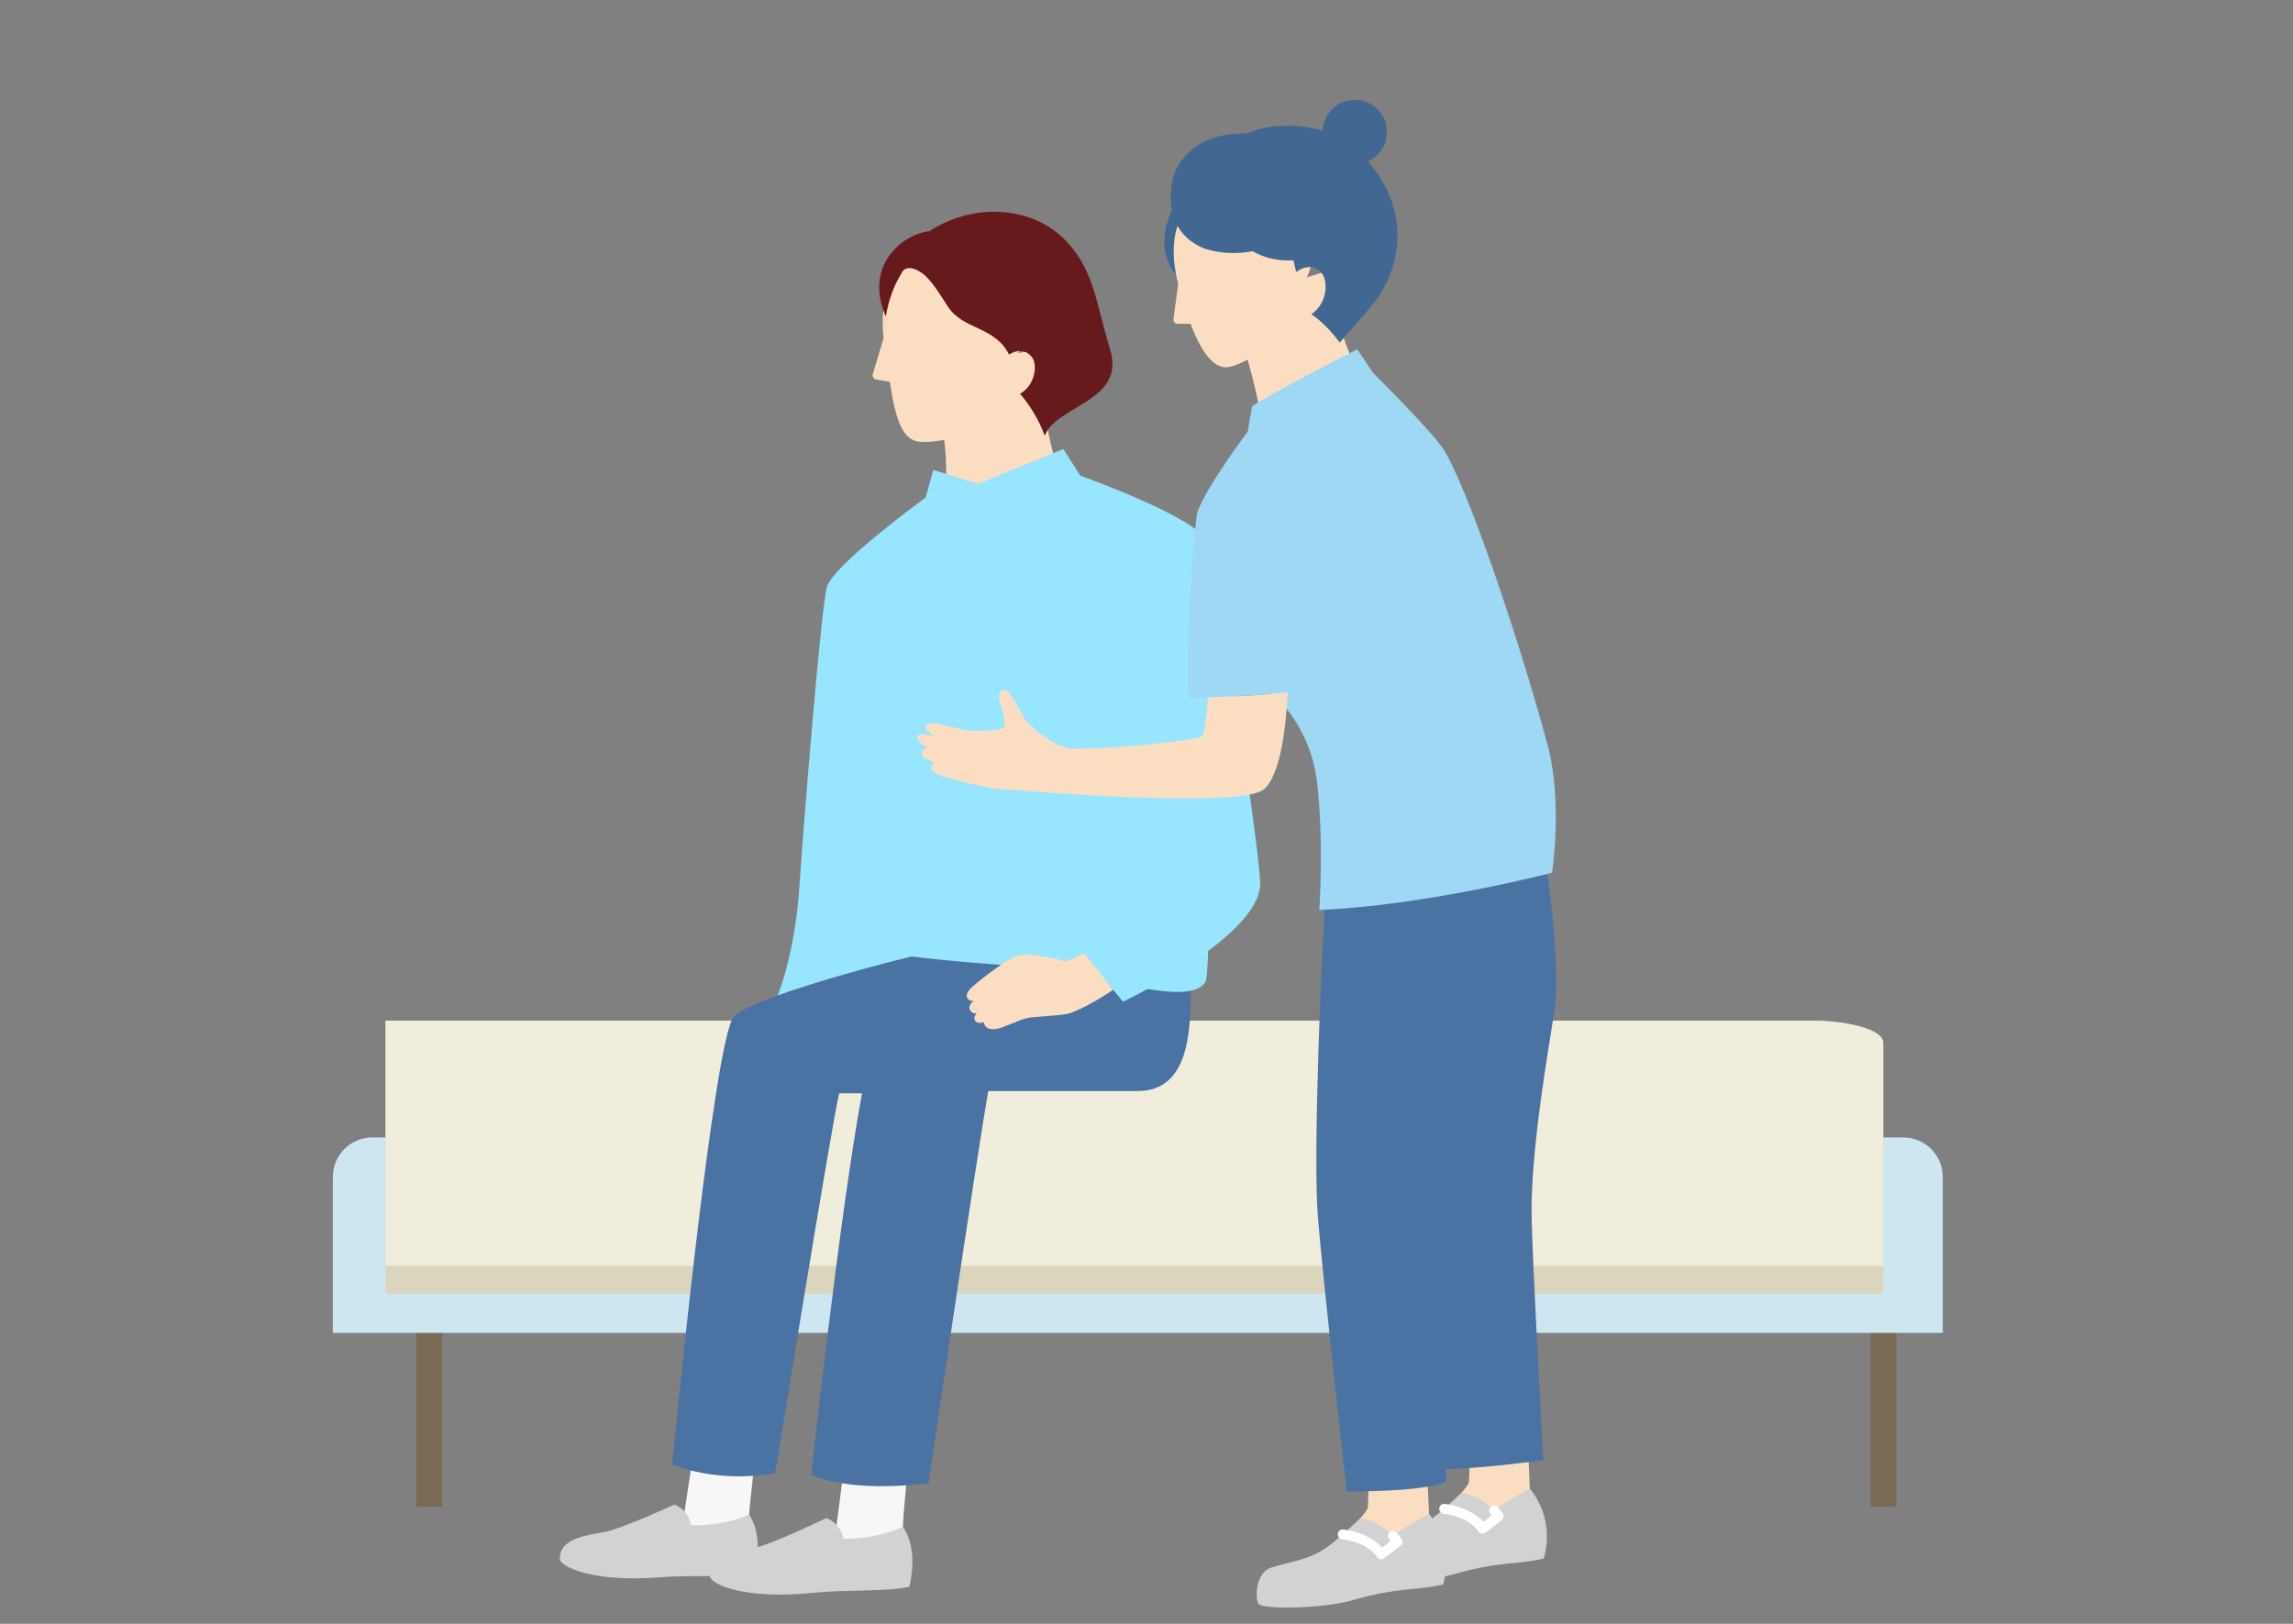 <?xml version="1.0" encoding="UTF-8"?>
<svg id="_レイヤー_2" data-name="レイヤー 2" xmlns="http://www.w3.org/2000/svg" viewBox="0 0 240 170">
  <rect x="0" y="0" width="240" height="170" fill="#808080" stroke="none"/>
  <defs>
    <style>
      .cls-1 {
        fill: none;
      }

      .cls-1, .cls-2, .cls-3, .cls-4, .cls-5, .cls-6, .cls-7, .cls-8, .cls-9, .cls-10, .cls-11, .cls-12, .cls-13, .cls-14 {
        stroke-width: 0px;
      }

      .cls-2 {
        fill: #d2d2d3;
      }

      .cls-3 {
        fill: #cee6f2;
      }

      .cls-4 {
        fill: #661a1c;
      }

      .cls-5 {
        fill: #dad5bc;
      }

      .cls-6 {
        fill: #fbdec1;
      }

      .cls-7 {
        fill: #f0eddc;
      }

      .cls-8 {
        fill: #796a56;
      }

      .cls-9 {
        fill: #9ed8f5;
      }

      .cls-10 {
        fill: #97e5ff;
      }

      .cls-11 {
        fill: #fff;
      }

      .cls-12 {
        fill: #4a72a2;
      }

      .cls-13 {
        fill: #f7f7f7;
      }

      .cls-14 {
        fill: #416792;
      }
    </style>
  </defs>
  <g id="botan">
    <g>
      <rect class="cls-8" x="43.59" y="122.36" width="2.69" height="35.38"/>
      <rect class="cls-8" x="195.8" y="122.36" width="2.69" height="35.38"/>
      <path class="cls-14" d="M123.25,21.02s-3,4.14-.16,7.79c2.84,3.65,3.32-6.33,3.32-6.33l-3.16-1.46Z"/>
      <path class="cls-3" d="M199.23,119.08H38.96c-2.27,0-4.12,1.84-4.12,4.12v16.34h168.5v-16.34c0-2.27-1.84-4.12-4.12-4.12Z"/>
      <path class="cls-5" d="M40.36,135.43v-28.58h149.2c4.17,0,7.55,1.13,7.55,2.52v26.06H40.36Z"/>
      <path class="cls-7" d="M40.36,132.51v-25.66h149.2c4.17,0,7.55,1.01,7.55,2.27v23.39H40.36Z"/>
      <path class="cls-6" d="M111.51,50.23c-.88-.69-1.89-4.55-2.21-7.78l-.87-5.78-10.72,1.62,1.11,7.76c.24,1.73.53,6.03-.71,8.28l6.76,3.41,6.65-7.5Z"/>
      <path class="cls-6" d="M103.82,39.64c-1.07,5.09-3.67,6.71-7.34,6.63-1.93-.04-2.71-2.05-3.35-6.3l-1.43-.24c-.26-.04-.42-.31-.35-.56l1.13-3.77c-.03-.31-.07-.63-.08-.97-.3-8.58,6.34-9.17,6.34-9.17,0,0,5.79-1.2,8.33,4.6,2.74,6.25-3.25,9.79-3.25,9.79Z"/>
      <path class="cls-13" d="M71.6,158.6l1.26-8.41,6.4.63s-.91,7.34-.83,7.76l-4.56,3.18-2.88-1.57.6-1.58Z"/>
      <path class="cls-2" d="M72.32,159.67c3.6.12,6.09-1.11,6.09-1.11,1.66,2.49.52,6.16.52,6.16-2.35.48-6.53.13-9.81.4-6.82.57-10.56-1.04-10.53-1.97.06-2.2,2.94-2.42,4.78-2.79,1.84-.37,7.22-2.85,7.22-2.85,0,0,1.42.44,1.73,2.16Z"/>
      <path class="cls-13" d="M87.52,160l1.11-8.64,6.57.51s-.77,7.53-.68,7.96l-4.6,3.35-2.98-1.55.59-1.63Z"/>
      <path class="cls-12" d="M96.6,93.9l-1.19,6.24c-6.06,1.47-16.68,4.49-18.55,6.22-2.16,2-6.5,46.95-6.5,46.95,0,0,4.52,2.03,10.78.91,0,0,5.91-36.54,6.69-39.76h2.4c-2.3,12.25-5.32,39.94-5.32,39.94,4.68,2.01,12.28.86,12.28.86,0,0,4.97-33.78,6.25-41.04h15.64c5.4,0,5.5-6.33,5.57-10.4v-9.17l-28.03-.76Z"/>
      <path class="cls-2" d="M88.28,161.09c3.69.05,6.22-1.26,6.22-1.26,1.75,2.52.67,6.29.67,6.29-2.39.54-6.69.28-10.04.63-6.98.73-10.84-.83-10.83-1.79.02-2.26,2.96-2.54,4.83-2.96,1.87-.42,7.34-3.07,7.34-3.07,0,0,1.47.42,1.82,2.17Z"/>
      <path class="cls-10" d="M126.34,56.73c-.88-2.52-13.26-6.93-13.26-6.93l-1.79-2.79-8.88,3.65-4.72-1.46-.81,2.89s-9.76,7.09-10.35,9.41c-.59,2.32-2.35,23.73-2.87,31.43-.4,5.86-1.67,9.76-2.26,11.28,4.14-1.49,10.05-3.11,14.01-4.08,3.61.48,9.87.93,13.61,1.21,1.73.13,4.17.72,6.68,1.29l1.84,2.24s1.05-.5,2.58-1.33c2.85.47,5.24.51,6.03-.7.16-.24.25-1.58.3-3.28,3.01-2.24,5.6-4.88,5.45-7.28-.34-5.63-4.68-33.04-5.56-35.56Z"/>
      <path class="cls-6" d="M113.47,99.78c-.71.38-1.87.87-1.87.87,0,0-3.72-1.06-5.11-.59s-4.68,3.11-5.01,3.54c-.33.43-.39.71-.16.98.29.35.66.13.66.13,0,0-.75.54-.45,1.04.29.51.74.29.74.29,0,0-.46.39-.21.81.26.42.9.16.9.16,0,0,.1,1.25,2.03.51,1.93-.74,2.02-.84,2.63-.96.61-.13,2.81-.2,4.01-.4.94-.15,3.47-1.55,4.88-2.54l-3.03-3.85Z"/>
      <path class="cls-6" d="M153.69,147.55c.06,1.86.22,7.42.01,7.76-.42.69-.73.95-.73.95l2.37,4.26,4.68-2.85.1-1.84-.35-8.31-6.07.02Z"/>
      <path class="cls-2" d="M152.97,156.27c.97.16,2.28.63,3.4,1.86,1.74-1.26,3.74-2.29,3.74-2.29,0,0,2.73,2.9,1.47,7.32-2.89.7-4.47.22-9.47,1.66-2.89.83-9.25,1-9.73.35-.35-.47-.36-3.26,1.36-3.78,2.01-.6,3.39-.76,4.96-1.6,1.49-.79,4.27-3.53,4.27-3.53Z"/>
      <path class="cls-11" d="M155.15,160.55s-.07,0-.1-.01c-.15-.03-.27-.12-.35-.25-.03-.05-.88-1.45-3.62-1.83-.28-.04-.48-.3-.44-.58.04-.28.3-.48.58-.44,2.28.31,3.49,1.29,4.03,1.88l.89-.68c-.05-.06-.09-.11-.14-.16-.19-.21-.18-.54.03-.73.21-.19.54-.18.73.03.18.2.36.42.52.65.16.23.12.54-.1.71l-1.7,1.31c-.09.07-.2.11-.31.11Z"/>
      <path class="cls-6" d="M143.1,150.16c.06,1.87.23,7.47.01,7.82-.43.69-.74.96-.74.96l2.39,4.29,4.71-2.87.1-1.85-.36-8.37-6.11.02Z"/>
      <path class="cls-2" d="M142.37,158.93c.98.16,2.3.64,3.43,1.87,1.75-1.27,3.77-2.3,3.77-2.3,0,0,2.74,2.92,1.48,7.37-2.91.71-4.5.22-9.53,1.67-2.91.84-9.31,1.01-9.8.36-.35-.47-.37-3.29,1.37-3.8,2.03-.6,3.41-.77,4.99-1.61,1.5-.8,4.3-3.56,4.3-3.56Z"/>
      <path class="cls-11" d="M144.57,163.24s-.07,0-.1-.01c-.15-.03-.27-.12-.35-.25-.03-.06-.89-1.46-3.65-1.84-.28-.04-.48-.3-.44-.58.04-.28.3-.48.58-.44,2.3.32,3.51,1.3,4.05,1.89l.9-.69c-.05-.06-.1-.11-.15-.17-.19-.21-.18-.54.03-.73.21-.19.54-.18.73.03.18.2.36.42.53.65.16.23.12.54-.1.71l-1.72,1.32c-.09.07-.2.11-.31.11Z"/>
      <path class="cls-6" d="M143.59,40.53c-.93-.52-2.43-3.11-3.21-6.1l-1.89-5.93-9.83,3.13,1.91,6.02c.49,1.59,1.58,5.96,1.67,8.13l6.85.15,4.51-5.41Z"/>
      <path class="cls-6" d="M134.6,31.99c-.19,4.04-5.03,6.58-6.4,6.46-.84-.07-2.15-.75-3.59-4.55h-1.38c-.25-.02-.44-.24-.41-.49l.5-3.71c-.07-.29-.16-.58-.22-.9-1.56-8.01,4.58-9.57,4.58-9.57,0,0,5.26-2,8.51,3.07,3.51,5.47-1.59,9.69-1.59,9.69Z"/>
      <path class="cls-12" d="M161.52,88.81l-22.7,3.79c-.55,7.62-1.4,28.5-.88,34.85.53,6.51,3.02,28.69,3.02,28.69,0,0,8.32.08,10.42-1.06,0,0-.03-.47-.08-1.28,4-.06,10.23-.94,10.23-.94,0,0-1.12-20.36-1.22-25.31-.14-7,1.73-17.44,2.38-21.7.52-3.41-.18-11.69-1.17-17.04Z"/>
      <path class="cls-9" d="M162.45,91.37s1.14-7.41-.48-13.42c-3.12-11.56-8.48-27.16-10.88-30.9-1.28-1.99-7.37-8-7.37-8l-1.66-2.48s-8.47,4.27-11,5.95l-.47,2.67s-4.31,5.72-5.26,8.42c-.27.79-1.25,13.41-.91,19.37,0,0,3.96.09,8.74-.36,0,0,3.96,3.17,4.69,9.25.73,6.09.24,13.39.24,13.39,11.15-.45,24.34-3.89,24.34-3.89Z"/>
      <path class="cls-6" d="M111.82,78.31c-1.82-.34-3.83-2.15-4.48-2.97-.65-.82-1.54-3.37-2.4-3.07-.5.17-.44.99-.13,1.78.3.79.46,1.98.27,2.16,0,0-.81.33-2.88.31-2.07-.02-4.59-1.23-5.18-.64-.39.39.18.85.97,1.23-.69-.17-1.46-.3-1.68-.22-.55.21-.24.89.54,1.25.07.03.16.07.27.11-.11.01-.23.03-.33.09-.29.15-.47.56-.16.91.16.19.64.39,1.23.58-.32.07-.67.57-.16.99.69.57,5.17,1.52,6.01,1.68s3.74.27,4.94.4c.66.07,21.17,1.63,23.57-.22,1.94-1.5,2.43-7.37,2.55-10.22-3.31.39-6.4.5-8.33.53-.14,1.55-.37,3.76-.6,4.08-.36.5-12.2,1.58-14.02,1.24Z"/>
      <path class="cls-4" d="M92.71,33.16c.32-1.9.91-3.38,1.64-4.53,0,0,.36-1.19,2.04-.12.95.61,1.82,2.03,2.79,3.54,1.61,2.52,4.93,2.06,6.43,5.07,0,0,1.42-1,2.4.27.57.74.42,2.87-1.25,3.84,0,0,1.63,1.74,2.59,4.39,1.21-3.23,8.51-3.56,6.84-9.03-1.5-4.91-1.69-8.6-4.96-11.71-3.53-3.35-9.45-3.62-13.96-.67-2.24.13-7.04,3.2-4.55,8.94Z"/>
      <g>
        <path class="cls-14" d="M145.17,13.74c.04,1.86-1.43,3.4-3.29,3.44-1.86.04-3.4-1.43-3.44-3.29-.04-1.86,1.43-3.4,3.29-3.44,1.86-.04,3.4,1.43,3.44,3.29Z"/>
        <path class="cls-14" d="M141.95,15.66c-3.33-3.04-8.82-2.94-11.43-1.68-6.45-.19-7.67,4.41-7.67,4.41,0,0-1.77,5.49,3.07,7.57,0,0,2.12.91,5.19.34,1.11.64,2.52,1.06,4.26.95.12.44.22.85.29,1.23,0,0,1.47-1.22,2.65.08.69.76.72,3.13-1.06,4.34,0,0,1.54.96,2.97,2.97,1.26-1.52,3.18-3.52,4.04-4.78,2.93-4.3,3.04-10.55-2.3-15.42Z"/>
      </g>
    </g>
    <rect class="cls-1" width="240" height="170"/>
  </g>
</svg>
